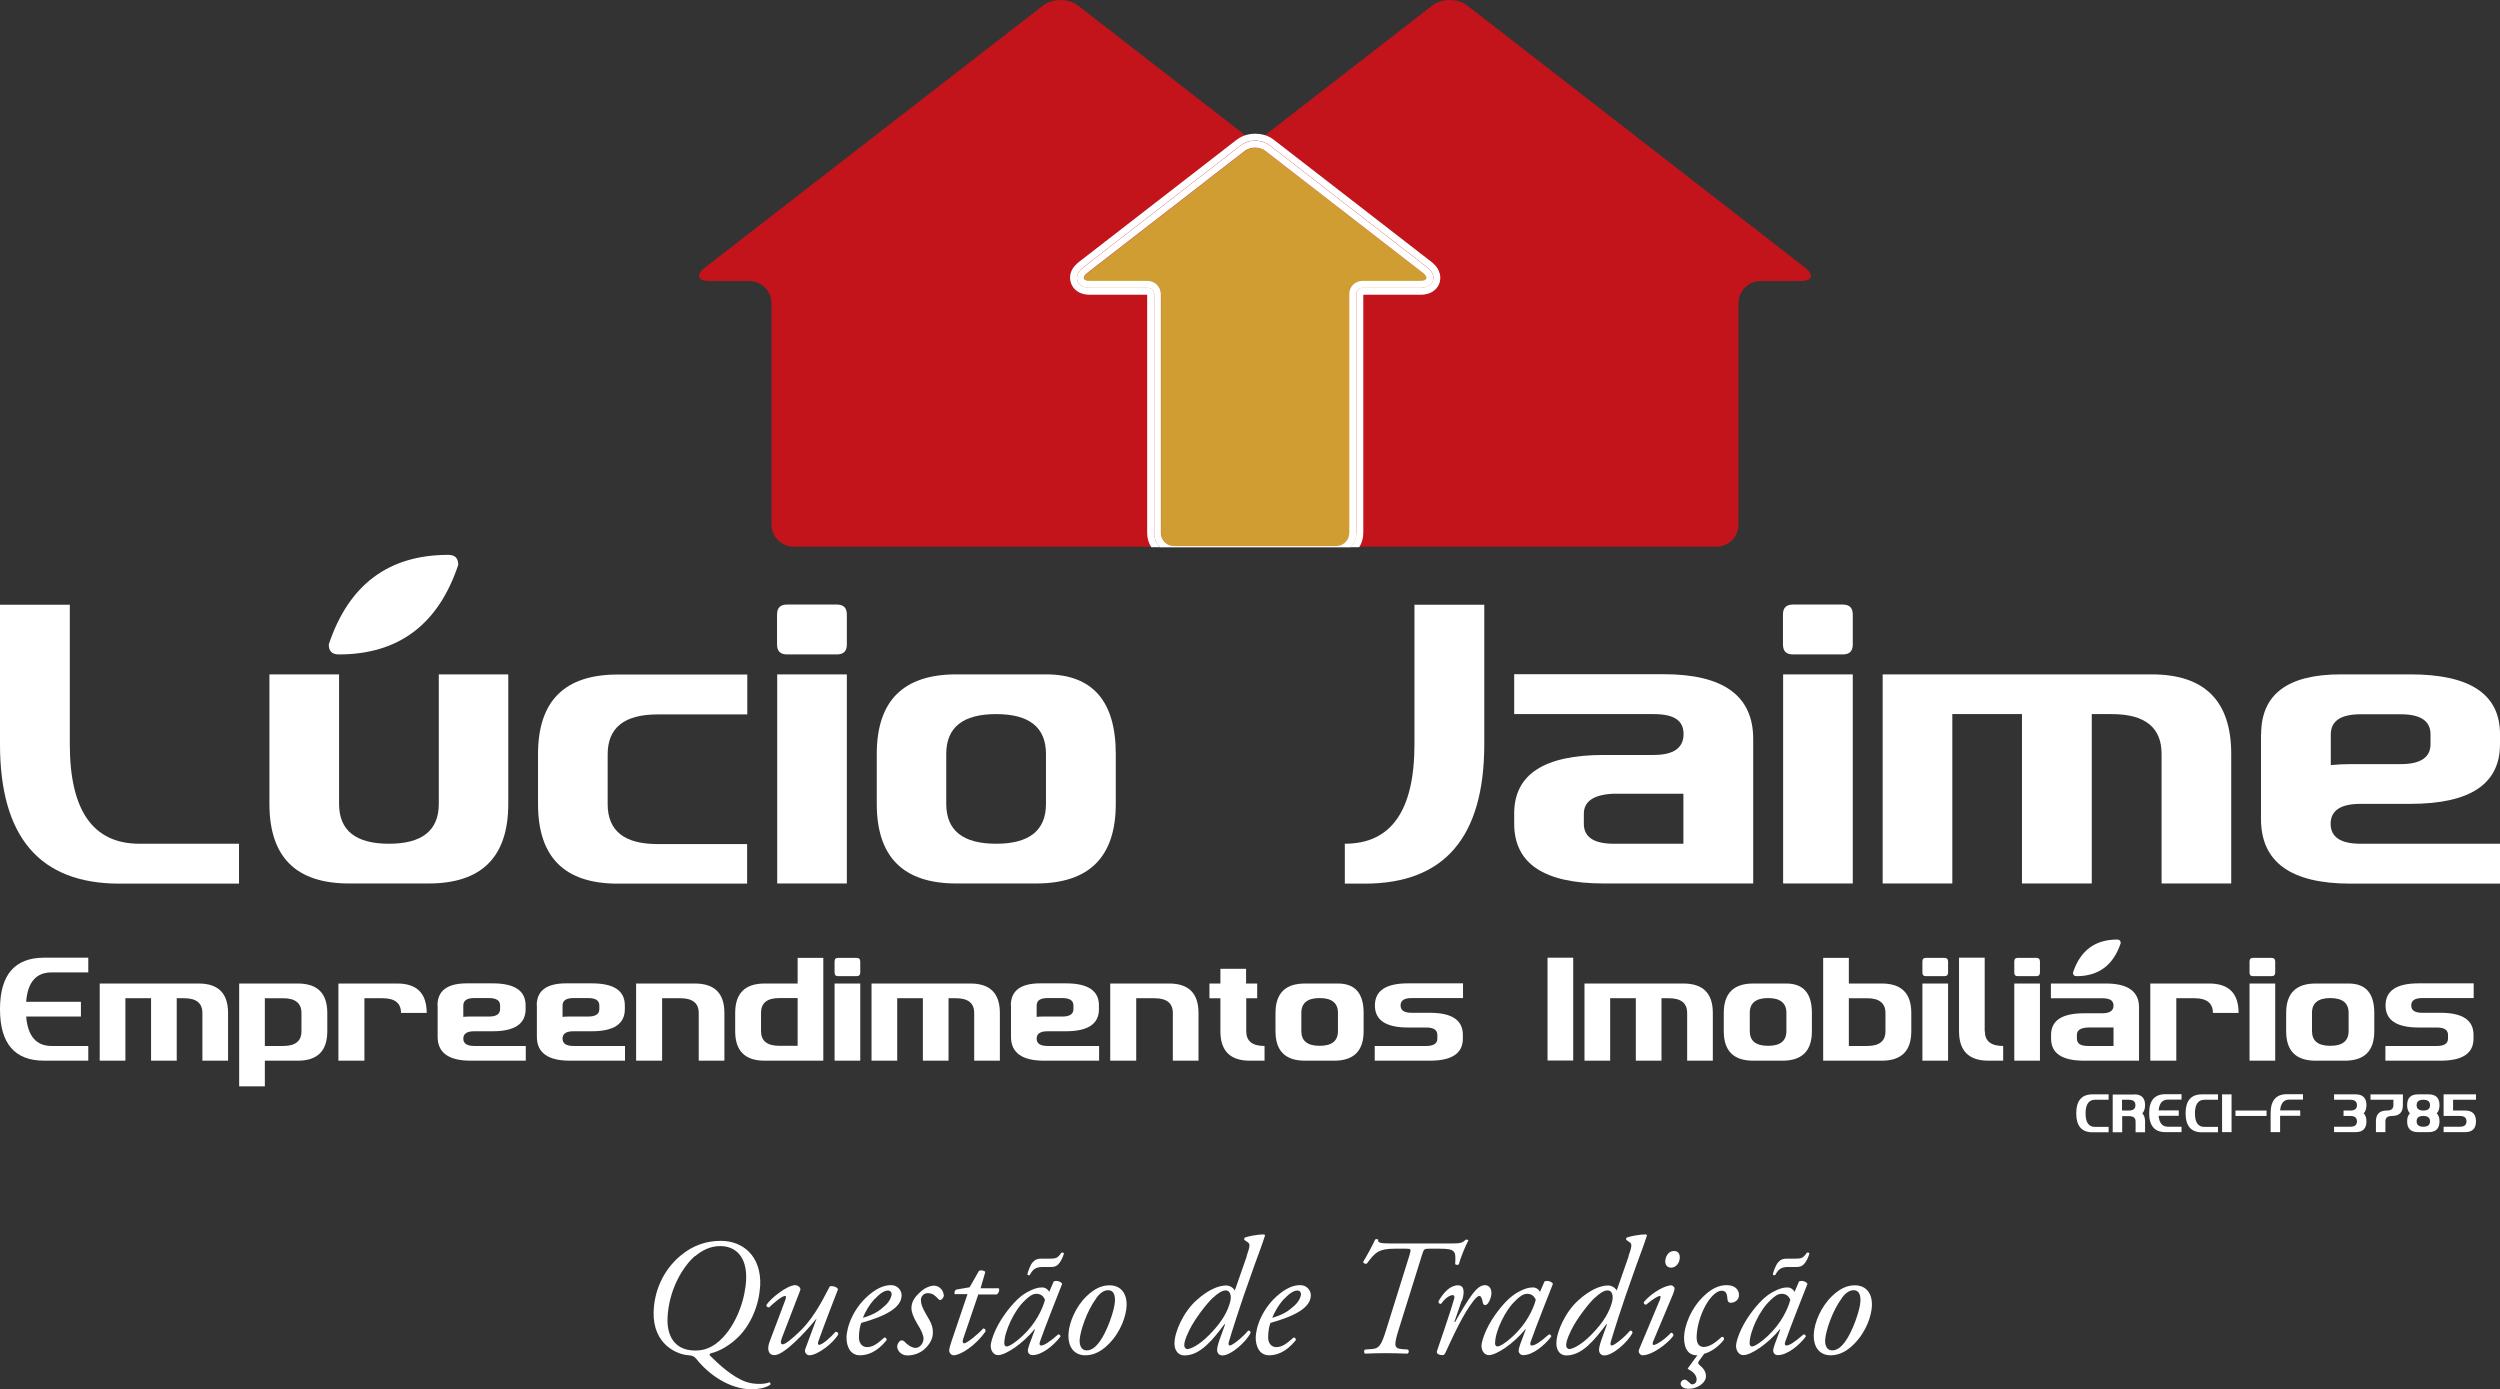 <?xml version="1.0" encoding="UTF-8"?>
<svg id="Camada_2" data-name="Camada 2" xmlns="http://www.w3.org/2000/svg" viewBox="0 0 152.92 84.98">
  <rect x="0" y="0" width="152.92" height="84.98" fill="#333333" stroke="none"/>
  <defs>
    <style>
      .cls-1 {
        fill: #c3141b;
      }

      .cls-2 {
        fill: #fff;
      }

      .cls-3 {
        fill: #cf9d32;
      }
    </style>
  </defs>
  <g id="Camada_2-2" data-name="Camada 2">
    <g id="Camada_1-2" data-name="Camada 1-2">
      <g>
        <g>
          <g>
            <path class="cls-1" d="M65.94.34c-.59-.45-1.55-.45-2.14,0l-20.67,16.02c-.59.45-.46.83.28.83h2.43c.74,0,1.35.61,1.35,1.35v13.55c0,.74.61,1.35,1.35,1.35h32.64c.74,0,1.35-.61,1.35-1.35v-13.55c0-.74.61-1.35,1.35-1.35h2.43c.74,0,.87-.37.28-.83L65.94.34Z"/>
            <path class="cls-1" d="M89.75.34c-.59-.45-1.55-.45-2.14,0l-20.67,16.02c-.59.45-.46.83.28.83h2.43c.74,0,1.35.61,1.35,1.35v13.55c0,.74.61,1.35,1.35,1.35h32.64c.74,0,1.35-.61,1.35-1.35v-13.55c0-.74.61-1.35,1.35-1.35h2.43c.74,0,.87-.37.28-.83L89.75.34Z"/>
          </g>
          <g>
            <path class="cls-2" d="M4.27,36.99v8.53c0,4.06,1.42,6.09,4.26,6.09h6.09v2.44h-7.31C2.44,54.05,0,51.21,0,45.52v-8.53h4.27Z"/>
            <path class="cls-2" d="M26.82,41.25h4.27v7.92c0,3.25-1.63,4.87-4.87,4.87h-4.87c-3.25,0-4.87-1.62-4.87-4.87v-7.92h4.26v7.92c0,1.63,1.02,2.44,3.05,2.44s3.05-.81,3.05-2.44v-7.92h-.02ZM20.72,40.03c-.41,0-.61-.2-.61-.61,1.22-3.66,3.66-5.48,7.31-5.48.41,0,.61.2.61.61-1.22,3.66-3.66,5.48-7.31,5.48Z"/>
            <path class="cls-2" d="M45.7,51.61v2.44h-7.92c-3.25,0-4.87-1.62-4.87-4.87v-3.05c0-3.25,1.62-4.87,4.87-4.87h7.93v2.44h-5.49c-2.03,0-3.05.81-3.05,2.44v3.05c0,1.63,1.02,2.44,3.05,2.44h5.48v-.02Z"/>
            <path class="cls-2" d="M48.14,40.03c-.41,0-.61-.2-.61-.61v-1.83c0-.41.2-.61.61-.61h3.05c.41,0,.61.2.61.61v1.83c0,.41-.2.61-.61.61h-3.05ZM51.8,54.04h-4.26v-12.79h4.26v12.79Z"/>
            <path class="cls-2" d="M58.5,54.04c-3.25,0-4.87-1.62-4.87-4.87v-3.05c0-3.25,1.62-4.87,4.87-4.87h5.48c2.84,0,4.27,1.63,4.27,4.87v3.05c0,3.25-1.63,4.87-4.87,4.87h-4.88ZM63.98,46.12c0-1.63-1.02-2.44-3.05-2.44s-3.05.81-3.05,2.44v3.05c0,1.63,1.02,2.44,3.05,2.44s3.05-.81,3.05-2.44v-3.05Z"/>
            <path class="cls-2" d="M90.79,36.99v8.53c0,5.69-2.44,8.53-7.31,8.53h-1.22v-2.44c2.84,0,4.26-2.03,4.26-6.09v-8.53h4.27Z"/>
            <path class="cls-2" d="M107.24,54.04h-9.14c-3.66,0-5.48-1.22-5.48-3.66v-.62c0-2.39,1.83-3.58,5.48-3.58h3.05c1.22,0,1.83-.43,1.83-1.28s-.61-1.22-1.83-1.22h-8.53v-2.44h9.14c3.66,0,5.48,1.32,5.48,3.96v8.83h0ZM102.97,48.55h-4.26c-1.22.05-1.83.46-1.83,1.23v.61c0,.81.61,1.22,1.83,1.22h4.26v-3.06Z"/>
            <path class="cls-2" d="M109.67,40.03c-.41,0-.61-.2-.61-.61v-1.83c0-.41.2-.61.61-.61h3.05c.41,0,.61.2.61.61v1.83c0,.41-.2.61-.61.61h-3.05ZM113.33,54.04h-4.26v-12.79h4.26v12.79Z"/>
            <path class="cls-2" d="M131.61,41.25c3.25,0,4.87,1.63,4.87,4.87v7.92h-4.26v-7.92c0-1.63-1.02-2.44-3.05-2.44h-1.22v10.36h-4.27v-10.36h-4.26v10.36h-4.26v-12.79s16.45,0,16.45,0Z"/>
            <path class="cls-2" d="M138.31,44.91c0-2.44,1.62-3.66,4.87-3.66h4.26c3.66,0,5.48,1.22,5.48,3.66v.61c0,2.44-1.83,3.65-5.48,3.65h-3.05c-1.22,0-1.83.41-1.83,1.22s.61,1.22,1.83,1.22h8.53v2.44h-9.14c-3.66,0-5.48-1.32-5.48-3.96v-5.18h.01ZM142.57,46.8c.38-.04.79-.06,1.22-.06h3.05c1.22,0,1.83-.41,1.83-1.22v-.61c0-.81-.61-1.22-1.83-1.22h-2.44c-1.22,0-1.83.41-1.83,1.24v1.86h0Z"/>
          </g>
          <g>
            <path class="cls-2" d="M1.6,62.18c.1,1.2.62,1.8,1.55,1.8h2.25v.9h-2.7c-1.8,0-2.7-1.05-2.7-3.15s.9-3.15,2.7-3.15h2.7v.9h-2.25c-.94,0-1.46.6-1.55,1.8h3.35v.9s-3.35,0-3.35,0Z"/>
            <path class="cls-2" d="M12.15,60.16c1.2,0,1.8.6,1.8,1.8v2.92h-1.57v-2.92c0-.6-.37-.9-1.12-.9h-.45v3.82h-1.57v-3.82h-1.57v3.82h-1.57v-4.72h6.07-.02Z"/>
            <path class="cls-2" d="M18.22,60.16c1.2,0,1.8.6,1.8,1.8v1.12c0,1.2-.6,1.8-1.8,1.8h-2.02v1.57h-1.57v-6.29s3.59,0,3.59,0ZM16.2,63.98h1.12c.75,0,1.12-.3,1.12-.9v-1.12c0-.6-.38-.9-1.12-.9h-1.12v2.92Z"/>
            <path class="cls-2" d="M22.27,64.88h-1.57v-4.72h3.6c1.2,0,1.8.6,1.8,1.8h-1.57c0-.6-.38-.9-1.12-.9h-1.12v3.82h-.02Z"/>
            <path class="cls-2" d="M26.76,61.5c0-.9.6-1.35,1.8-1.35h1.57c1.35,0,2.02.45,2.02,1.35v.23c0,.9-.67,1.35-2.02,1.35h-1.12c-.45,0-.67.15-.67.45s.22.45.67.45h3.15v.9h-3.37c-1.35,0-2.02-.49-2.02-1.46v-1.91h0ZM28.34,62.2c.14-.02.29-.02.45-.02h1.12c.45,0,.68-.15.68-.45v-.23c0-.3-.23-.45-.68-.45h-.9c-.45,0-.67.15-.67.46,0,0,0,.69,0,.69Z"/>
            <path class="cls-2" d="M32.83,61.5c0-.9.6-1.35,1.8-1.35h1.57c1.35,0,2.02.45,2.02,1.35v.23c0,.9-.67,1.35-2.02,1.35h-1.12c-.45,0-.67.15-.67.45s.22.45.67.45h3.15v.9h-3.37c-1.35,0-2.02-.49-2.02-1.46v-1.91h-.01ZM34.41,62.2c.14-.02.29-.02.45-.02h1.12c.45,0,.68-.15.68-.45v-.23c0-.3-.23-.45-.68-.45h-.9c-.45,0-.67.15-.67.46v.69Z"/>
            <path class="cls-2" d="M40.48,64.88h-1.57v-4.72h3.6c1.2,0,1.8.6,1.8,1.8v2.92h-1.57v-2.92c0-.6-.38-.9-1.12-.9h-1.12v3.82h-.02Z"/>
            <path class="cls-2" d="M46.77,64.88c-1.2,0-1.8-.6-1.8-1.8v-1.12c0-1.2.6-1.8,1.8-1.8h2.02v-1.57h1.57v6.29h-3.59ZM48.79,61.05h-1.12c-.75,0-1.12.3-1.12.9v1.12c0,.6.37.9,1.12.9h1.12v-2.92Z"/>
            <path class="cls-2" d="M51.27,59.71c-.15,0-.22-.07-.22-.22v-.68c0-.15.07-.22.22-.22h1.12c.15,0,.23.08.23.22v.68c0,.15-.08.22-.23.22h-1.12ZM52.62,64.88h-1.57v-4.72h1.57v4.72Z"/>
            <path class="cls-2" d="M59.36,60.16c1.2,0,1.8.6,1.8,1.8v2.92h-1.57v-2.92c0-.6-.37-.9-1.12-.9h-.45v3.82h-1.57v-3.82h-1.57v3.82h-1.57v-4.72h6.07-.02Z"/>
            <path class="cls-2" d="M61.83,61.5c0-.9.6-1.35,1.8-1.35h1.57c1.35,0,2.02.45,2.02,1.35v.23c0,.9-.67,1.35-2.02,1.35h-1.12c-.45,0-.67.15-.67.45s.22.45.67.45h3.15v.9h-3.37c-1.35,0-2.02-.49-2.02-1.46v-1.91h-.01ZM63.41,62.2c.14-.02.29-.02.45-.02h1.12c.45,0,.68-.15.68-.45v-.23c0-.3-.23-.45-.68-.45h-.9c-.45,0-.67.15-.67.46v.69Z"/>
            <path class="cls-2" d="M69.48,64.88h-1.57v-4.72h3.6c1.2,0,1.8.6,1.8,1.8v2.92h-1.57v-2.92c0-.6-.38-.9-1.12-.9h-1.12v3.82h-.02Z"/>
            <path class="cls-2" d="M76.9,60.16v.9h-.67v2.02c0,.6.37.9,1.12.9v.9h-.9c-1.2,0-1.8-.6-1.8-1.8v-2.02h-.67v-.9h.67v-.9h1.57v.9h.68Z"/>
            <path class="cls-2" d="M79.82,64.88c-1.2,0-1.8-.6-1.8-1.8v-1.12c0-1.2.6-1.8,1.8-1.8h2.02c1.05,0,1.57.6,1.57,1.8v1.12c0,1.2-.6,1.8-1.8,1.8h-1.8.01ZM81.84,61.95c0-.6-.38-.9-1.12-.9s-1.12.3-1.12.9v1.12c0,.6.37.9,1.12.9s1.12-.3,1.12-.9v-1.12Z"/>
            <path class="cls-2" d="M87.46,61.95c1.35,0,2.02.45,2.02,1.35v.23c0,.9-.67,1.35-2.02,1.35h-3.37v-.9h3.15c.45,0,.68-.15.68-.45v-.23c0-.3-.23-.45-.68-.45h-1.12c-1.35,0-2.02-.45-2.02-1.35s.67-1.35,2.02-1.35h3.37v.9h-3.15c-.45,0-.67.15-.67.45s.22.45.67.45h1.12Z"/>
            <path class="cls-2" d="M96.23,58.58v6.29h-1.57v-6.29h1.57Z"/>
            <path class="cls-2" d="M102.97,60.16c1.2,0,1.8.6,1.8,1.8v2.92h-1.57v-2.92c0-.6-.37-.9-1.12-.9h-.45v3.82h-1.57v-3.82h-1.57v3.82h-1.57v-4.72h6.07-.02Z"/>
            <path class="cls-2" d="M107.24,64.88c-1.2,0-1.8-.6-1.8-1.8v-1.12c0-1.2.6-1.8,1.8-1.8h2.02c1.05,0,1.57.6,1.57,1.8v1.12c0,1.2-.6,1.8-1.8,1.8h-1.8.01ZM109.27,61.95c0-.6-.38-.9-1.12-.9s-1.12.3-1.12.9v1.12c0,.6.37.9,1.12.9s1.12-.3,1.12-.9v-1.12Z"/>
            <path class="cls-2" d="M111.52,64.88v-6.29h1.57v1.57h2.02c1.2,0,1.8.6,1.8,1.8v1.12c0,1.2-.6,1.8-1.8,1.8h-3.6.01ZM113.09,63.98h1.12c.75,0,1.12-.3,1.12-.9v-1.12c0-.6-.38-.9-1.12-.9h-1.12v2.92Z"/>
            <path class="cls-2" d="M117.81,59.71c-.15,0-.22-.07-.22-.22v-.68c0-.15.07-.22.22-.22h1.12c.15,0,.23.08.23.22v.68c0,.15-.08.22-.23.22h-1.12ZM119.16,64.88h-1.57v-4.72h1.57v4.72Z"/>
            <path class="cls-2" d="M121.41,63.08c0,.6.37.9,1.12.9v.9h-.9c-1.2,0-1.8-.6-1.8-1.8v-4.5h1.57v4.5h.01Z"/>
            <path class="cls-2" d="M123.43,59.71c-.15,0-.22-.07-.22-.22v-.68c0-.15.07-.22.22-.22h1.12c.15,0,.23.08.23.22v.68c0,.15-.08.22-.23.22h-1.12ZM124.78,64.88h-1.57v-4.72h1.57v4.72Z"/>
            <path class="cls-2" d="M130.85,64.88h-3.37c-1.35,0-2.02-.45-2.02-1.35v-.23c0-.88.67-1.32,2.02-1.32h1.12c.45,0,.68-.16.68-.47s-.23-.45-.68-.45h-3.15v-.9h3.37c1.35,0,2.02.49,2.02,1.46v3.26h0ZM127.03,59.71c-.15,0-.23-.07-.23-.22.45-1.35,1.35-2.02,2.7-2.02.15,0,.22.08.22.22-.45,1.35-1.35,2.02-2.7,2.02h.01ZM129.28,62.85h-1.57c-.45.02-.67.17-.67.45v.23c0,.3.22.45.67.45h1.57v-1.13Z"/>
            <path class="cls-2" d="M133.1,64.88h-1.57v-4.72h3.6c1.2,0,1.8.6,1.8,1.8h-1.57c0-.6-.38-.9-1.12-.9h-1.12v3.82h-.02Z"/>
            <path class="cls-2" d="M137.82,59.71c-.15,0-.22-.07-.22-.22v-.68c0-.15.07-.22.22-.22h1.12c.15,0,.23.08.23.22v.68c0,.15-.08.22-.23.22h-1.12ZM139.17,64.88h-1.57v-4.72h1.57v4.72Z"/>
            <path class="cls-2" d="M141.64,64.88c-1.2,0-1.8-.6-1.8-1.8v-1.12c0-1.2.6-1.8,1.8-1.8h2.02c1.05,0,1.57.6,1.57,1.8v1.12c0,1.2-.6,1.8-1.8,1.8h-1.8,0ZM143.66,61.95c0-.6-.38-.9-1.12-.9s-1.12.3-1.12.9v1.12c0,.6.37.9,1.12.9s1.12-.3,1.12-.9v-1.12Z"/>
            <path class="cls-2" d="M149.28,61.95c1.35,0,2.02.45,2.02,1.35v.23c0,.9-.67,1.35-2.02,1.35h-3.37v-.9h3.15c.45,0,.68-.15.68-.45v-.23c0-.3-.23-.45-.68-.45h-1.12c-1.35,0-2.02-.45-2.02-1.35s.67-1.35,2.02-1.35h3.37v.9h-3.15c-.45,0-.67.15-.67.45s.22.45.67.45h1.12Z"/>
          </g>
          <path class="cls-3" d="M83.34,17.19h3.53c.44,0,.52-.22.17-.49l-9.63-7.46c-.17-.13-.4-.2-.63-.2s-.46.07-.63.2l-9.63,7.46c-.35.27-.27.49.17.49h3.53c.44,0,.8.36.8.8v14.62c0,.44.36.8.8.8h9.93c.44,0,.8-.36.8-.8v-14.62c0-.44.36-.8.8-.8h-.01Z"/>
          <path class="cls-2" d="M83.39,18.03h3.48c.84,0,1.11-.5,1.18-.72.07-.21.17-.77-.49-1.29l-9.63-7.46c-.31-.25-.72-.38-1.15-.38s-.83.13-1.15.38l-9.63,7.46c-.67.52-.57,1.07-.49,1.29.07.22.33.72,1.18.72h3.48v14.57c0,.32.09.62.25.87h.54c-.22-.22-.36-.53-.36-.87v-14.62c0-.21-.17-.38-.38-.38h-3.53c-.55,0-.73-.27-.78-.43-.05-.16-.08-.48.35-.82l9.63-7.46c.24-.19.56-.29.89-.29s.65.1.89.29l9.63,7.46c.43.34.41.66.35.82-.06.16-.23.43-.78.43h-3.53c-.21,0-.38.17-.38.38v14.62c0,.34-.14.65-.36.87h.54c.16-.25.25-.55.25-.87v-14.57h0Z"/>
          <path class="cls-2" d="M82.96,32.61v-14.62c0-.21.17-.38.38-.38h3.53c.55,0,.72-.27.78-.43s.08-.48-.35-.82l-9.63-7.46c-.24-.19-.56-.29-.89-.29s-.65.1-.89.29l-9.63,7.46c-.44.34-.41.66-.35.82.06.16.23.43.78.43h3.53c.21,0,.38.17.38.38v14.62c0,.34.14.65.36.87h11.65c.22-.22.36-.53.36-.87h-.01ZM81.74,33.4h-9.93c-.44,0-.8-.36-.8-.8v-14.62c0-.44-.36-.8-.8-.8h-3.53c-.44,0-.52-.22-.17-.49l9.63-7.46c.17-.13.4-.2.63-.2s.46.07.63.2l9.63,7.46c.35.27.27.49-.17.49h-3.53c-.44,0-.8.36-.8.8v14.62c0,.44-.36.8-.8.8h.01Z"/>
          <g>
            <path class="cls-2" d="M128.98,67.27h-.83c-.38,0-.58.28-.58.83s.19.83.58.83h.83v.33h-.99c-.66,0-.99-.39-.99-1.16s.33-1.16.99-1.16h.99v.33Z"/>
            <path class="cls-2" d="M130.55,66.94c.44,0,.66.22.66.66,0,.22-.06.39-.17.5.11.11.17.28.17.5v.66h-.58v-.66c0-.22-.14-.33-.41-.33h-.41v.99h-.58v-2.31h1.32ZM129.8,67.93h.41c.28,0,.41-.11.41-.33s-.14-.33-.41-.33h-.41v.66Z"/>
            <path class="cls-2" d="M132.04,68.26c.04.44.23.66.57.66h.83v.33h-.99c-.66,0-.99-.39-.99-1.16s.33-1.16.99-1.16h.99v.33h-.83c-.34,0-.53.22-.57.66h1.23v.33h-1.23Z"/>
            <path class="cls-2" d="M135.67,67.27h-.83c-.38,0-.58.28-.58.83s.19.83.58.83h.83v.33h-.99c-.66,0-.99-.39-.99-1.16s.33-1.16.99-1.16h.99v.33Z"/>
            <path class="cls-2" d="M136.5,66.94v2.31h-.58v-2.31h.58Z"/>
            <path class="cls-2" d="M136.74,68.26v-.33h1.9v.33h-1.9Z"/>
            <path class="cls-2" d="M139.47,68.26v.99h-.58v-1.16c0-.77.33-1.16.99-1.16h.99v.33h-.83c-.34,0-.53.22-.57.66h1.23v.33h-1.24.01Z"/>
            <path class="cls-2" d="M143.35,68.26v-.33h.41c.28,0,.41-.11.41-.33s-.14-.33-.41-.33h-.99v-.33h1.32c.44,0,.66.22.66.66,0,.22-.06.39-.17.5.11.11.17.27.17.49,0,.44-.22.66-.66.66h-1.32v-.33h.99c.28,0,.41-.11.41-.33s-.14-.33-.41-.33c0,0-.41,0-.41,0Z"/>
            <path class="cls-2" d="M145.91,68.59v.66h-.58v-.66c0-.44.22-.66.66-.66.28,0,.41-.11.41-.33v-.33h-1.4v-.33h1.98v.66c0,.44-.22.66-.66.66-.28,0-.41.11-.41.33Z"/>
            <path class="cls-2" d="M147.9,69.25c-.44,0-.66-.22-.66-.66,0-.22.06-.38.17-.49-.11-.11-.17-.28-.17-.5,0-.44.22-.66.66-.66h.66c.44,0,.66.22.66.66,0,.22-.06.39-.17.5.11.11.17.27.17.49,0,.44-.22.66-.66.66h-.66ZM148.23,67.93c.28,0,.41-.11.41-.33s-.14-.33-.41-.33-.41.11-.41.33.14.33.41.33ZM148.23,68.26c-.27,0-.41.11-.41.33s.14.33.41.33.41-.11.41-.33-.14-.33-.41-.33Z"/>
            <path class="cls-2" d="M150.79,67.93c.44,0,.66.22.66.66s-.22.66-.66.66h-1.32v-.33h.99c.28,0,.41-.11.41-.33s-.14-.33-.41-.33h-.99v-1.32h1.98v.33h-1.4v.66s.74,0,.74,0Z"/>
          </g>
        </g>
        <g>
          <path class="cls-2" d="M46.49,78.68c-.05,1.13-.57,2.38-1.37,3.14-.45.43-1.02.81-1.67.97-.07.04-.06.1,0,.15.49.49,1.35,1.29,2.17,1.58.33.12.66.13.87.13s.45-.04.58-.1c.06.03.07.1.05.15-.28.2-.78.28-1.14.28-1.34,0-2.62-.89-3.38-1.85-.12-.15-.24-.22-.47-.23-.72-.04-2.19-.66-2.15-2.63.03-1.25.55-2.54,1.63-3.45.8-.68,1.65-.92,2.48-.92,1.33,0,2.5.9,2.41,2.78ZM42.52,76.82c-.73.62-1.63,2.07-1.69,3.84-.03.95.36,1.95,1.7,1.95.5,0,1.07-.14,1.7-.81.91-.98,1.37-2.46,1.41-3.56.05-1.29-.58-2.02-1.59-2.02-.65,0-1.17.31-1.52.61h-.01Z"/>
          <path class="cls-2" d="M47.81,81.89c-.09.24-.04.34.07.34.15,0,.56-.32,1.09-.84.92-.91,1.45-2.09,1.79-2.71.21-.04.46.06.5.18-.1.27-.76,1.94-1.19,3.15-.05.13-.06.25.04.25.19,0,.73-.48.99-.79.09-.02.17.02.18.14-.26.49-1.24,1.29-1.78,1.29-.16,0-.31-.19-.25-.36l.69-1.86h-.02c-.73.91-1.99,2.21-2.54,2.21-.42,0-.47-.42-.29-.86l.93-2.47c.07-.19.08-.29,0-.29-.19,0-.72.45-.97.7-.1.02-.18-.06-.17-.15.26-.41,1.28-1.21,1.76-1.21.13,0,.37.13.31.31l-1.14,2.96h0Z"/>
          <path class="cls-2" d="M55.15,79.23c0,.77-1.01,1.28-2.47,1.69-.07.17-.14.5-.14.9,0,.35.21.58.49.58.37,0,.62-.2,1.07-.59.09,0,.15.08.13.17-.62.76-1.2.92-1.63.92-.61,0-.82-.57-.82-1.07,0-.64.41-1.88,1.51-2.73.53-.41.92-.49,1.22-.49.41,0,.64.34.64.61h0ZM53.53,79.42c-.4.43-.63.89-.75,1.19.67-.2.98-.4,1.36-.75.32-.29.4-.6.4-.69,0-.1-.05-.23-.23-.23-.14,0-.41.09-.77.49h-.01Z"/>
          <path class="cls-2" d="M57.74,79.19c0,.16-.1.27-.18.32-.07.02-.13,0-.19-.08-.17-.17-.31-.33-.62-.33-.29,0-.42.25-.42.41,0,.21.05.43.34.92.25.43.41.68.39,1.13,0,.27-.15.65-.53.98-.26.23-.64.37-1.03.37s-.62-.31-.62-.54c0-.1.04-.21.15-.33.08-.07.19-.07.27,0,.13.15.44.41.7.41.24,0,.49-.25.49-.58,0-.17-.12-.49-.38-.89-.26-.43-.36-.77-.36-.94,0-.4.17-.69.61-1.07.29-.25.62-.33.75-.33.38,0,.61.32.61.58l.02-.03Z"/>
          <path class="cls-2" d="M59.85,79.15l-.94,2.76c-.06.19,0,.26.07.26.15,0,.82-.53,1.16-.91.1,0,.16.06.14.18-.57.84-1.52,1.46-1.95,1.46-.14,0-.27-.15-.27-.27,0-.13.04-.27.14-.58l.98-2.89h-.79c-.02-.1,0-.24.11-.28l.81-.14.57-1c.1-.06.3-.04.39.06l-.29,1h1.11c.07.1,0,.3-.12.38h-1.11v-.03Z"/>
          <path class="cls-2" d="M64.47,78.38c.17-.08.44.02.5.15-.15.38-1.04,2.62-1.36,3.54-.06.17,0,.23.07.23.17,0,.47-.17,1.05-.68.07,0,.14.05.14.13-.43.57-1.15,1.14-1.71,1.14-.23,0-.29-.19-.29-.27,0-.07.02-.16.1-.4l.34-.91h-.03c-.72.88-1.76,1.58-2.23,1.58-.28,0-.45-.28-.45-.57,0-.23.22-1.05.89-1.97.49-.67.92-1.08,1.34-1.31.4-.22.65-.29.91-.29.11,0,.18.03.24.06.04.02.15.11.2.21l.28-.65h.01ZM62.7,79.54c-.65.58-1.27,1.91-1.27,2.63,0,.12.06.19.15.19.1,0,.41-.13.98-.66.77-.72,1.2-1.59,1.36-2.19-.07-.19-.24-.37-.51-.37-.24,0-.41.11-.72.4h0ZM64.21,76.99c.39,0,.49-.04.71-.36.05-.03.13-.02.16.04-.06.24-.22.55-.36.68-.13.12-.25.15-.46.15h-.5c-.42,0-.59.15-.77.49-.05.03-.12.02-.15-.04.03-.15.19-.61.34-.75.14-.16.28-.21.51-.21h.52Z"/>
          <path class="cls-2" d="M68.91,79.9c-.03.56-.32,1.53-1.08,2.3-.63.65-1.18.7-1.45.7-.65,0-1.08-.48-1.02-1.35.04-.63.42-1.61,1.11-2.27.53-.51.98-.66,1.4-.66.72,0,1.08.54,1.04,1.28ZM67.06,79.41c-.59.79-.98,2-1.02,2.54-.02.36.12.65.42.65.22,0,.48-.09.8-.53.45-.6.92-1.94.94-2.48.01-.31-.05-.67-.41-.67-.2,0-.45.09-.74.49h0Z"/>
          <path class="cls-2" d="M76.25,76.84c.2-.57.23-.74.09-.84l-.23-.16s-.01-.1.03-.14c.19-.07.76-.2,1.2-.19l.04.06c-.18.57-.33.95-.64,1.8-1,2.77-1.48,4.4-1.57,4.7-.04.13-.03.23.06.23.16,0,.8-.52,1.12-.91.09,0,.14.04.15.13-.27.56-1.2,1.39-1.73,1.39-.21,0-.32-.16-.32-.33,0-.12.03-.28.13-.58l.36-1h-.04c-.7.92-1.46,1.91-2.45,1.91-.4,0-.61-.33-.61-.73,0-.72.55-1.93,1.35-2.65.69-.62,1.33-.9,1.82-.9.16,0,.41.1.52.31l.73-2.09h0ZM74.21,79.36c-.41.38-1.14,1.34-1.45,1.98-.32.65-.32.83-.32.97,0,.12.1.21.19.21.15,0,.67-.18,1.37-.9.79-.81,1.09-1.42,1.24-1.96.12-.43-.01-.73-.26-.73-.23,0-.51.19-.77.44h0Z"/>
          <path class="cls-2" d="M80.18,79.23c0,.77-1.01,1.28-2.47,1.69-.07.17-.14.5-.14.9,0,.35.21.58.49.58.37,0,.62-.2,1.07-.59.09,0,.15.08.13.17-.62.76-1.2.92-1.63.92-.61,0-.82-.57-.82-1.07,0-.64.41-1.88,1.51-2.73.53-.41.92-.49,1.22-.49.41,0,.64.34.64.61h0ZM78.57,79.42c-.4.43-.63.89-.75,1.19.67-.2.98-.4,1.36-.75.32-.29.4-.6.4-.69,0-.1-.05-.23-.23-.23-.14,0-.41.09-.77.49h-.01Z"/>
          <path class="cls-2" d="M88.79,76.06c.52,0,.66-.03.86-.23.05-.02.15,0,.17.05-.2.34-.52,1.17-.58,1.44-.04.07-.18.07-.23,0,.05-.8.02-.94-.96-.94h-.62c-.33,0-.34.02-.47.45l-1.4,4.48c-.29.94-.32,1.17.18,1.21l.38.03c.08.07.07.21-.04.25-.55-.02-.9-.03-1.34-.03s-.76.01-1.24.03c-.08-.05-.08-.19-.01-.25l.4-.03c.45-.03.59-.17.91-1.21l1.4-4.48c.14-.45.11-.45-.21-.45h-.67c-1,0-1.22.24-1.71.91-.1.04-.21-.01-.23-.1.25-.41.59-1.04.73-1.36.04-.05.15-.05.19,0-.03.18.11.23.73.23,0,0,3.76,0,3.76,0Z"/>
          <path class="cls-2" d="M89.4,79.58l-.44,1.28h.05c.31-.57.8-1.38,1.07-1.72.23-.31.49-.53.74-.53.36,0,.41.34.41.5s-.09.45-.21.61c-.12.15-.28.16-.32-.05-.05-.26-.11-.4-.21-.4-.09,0-.2.1-.36.3-.62.79-1.19,2.03-1.73,3.2-.04.08-.09.12-.17.12-.11,0-.41-.04-.33-.26.13-.41.77-2.2,1.05-3.2.03-.11.01-.21-.08-.21-.26,0-.54.28-.72.53-.1.02-.17-.04-.16-.16.33-.55.71-.97,1.2-.97s.33.69.23.96h-.02Z"/>
          <path class="cls-2" d="M94.49,78.38c.17-.08.44.02.5.15-.15.38-1.04,2.62-1.36,3.54-.06.17-.01.23.07.23.17,0,.47-.17,1.05-.68.07,0,.14.05.14.13-.43.57-1.15,1.14-1.71,1.14-.23,0-.29-.19-.29-.27,0-.07.02-.16.1-.4l.34-.91h-.03c-.72.88-1.76,1.58-2.23,1.58-.28,0-.45-.28-.45-.57,0-.23.22-1.05.89-1.97.49-.67.92-1.08,1.34-1.31.4-.22.65-.29.91-.29.11,0,.18.03.24.06.04.02.15.11.2.21l.28-.65h.01ZM92.72,79.54c-.65.58-1.27,1.91-1.27,2.63,0,.12.06.19.15.19.1,0,.41-.13.98-.66.77-.72,1.2-1.59,1.36-2.19-.07-.19-.24-.37-.51-.37-.24,0-.41.11-.72.4h0Z"/>
          <path class="cls-2" d="M99.61,76.84c.2-.57.23-.74.09-.84l-.23-.16s-.01-.1.03-.14c.19-.07.76-.2,1.2-.19l.04.06c-.18.57-.33.95-.64,1.8-1,2.77-1.48,4.4-1.57,4.7-.04.13-.03.23.06.23.16,0,.8-.52,1.12-.91.09,0,.14.04.15.13-.27.56-1.2,1.39-1.73,1.39-.21,0-.32-.16-.32-.33,0-.12.03-.28.13-.58l.36-1h-.04c-.7.92-1.46,1.91-2.45,1.91-.4,0-.61-.33-.61-.73,0-.72.55-1.93,1.35-2.65.69-.62,1.33-.9,1.82-.9.16,0,.41.1.52.31l.73-2.09h0ZM97.57,79.36c-.41.38-1.14,1.34-1.45,1.98-.32.65-.32.83-.32.97,0,.12.1.21.19.21.15,0,.67-.18,1.37-.9.79-.81,1.09-1.42,1.24-1.96.12-.43-.01-.73-.26-.73-.23,0-.51.19-.77.44h0Z"/>
          <path class="cls-2" d="M101.54,79.46c.05-.11.05-.19-.02-.19s-.33.12-.84.54c-.09-.01-.15-.09-.13-.17.56-.64,1.34-1.02,1.68-1.02.07,0,.12.06.16.1.06.06.06.15-.06.45l-1.21,2.88c-.04.1-.05.22.03.22.17,0,.71-.36,1.06-.75.1,0,.15.08.15.17-.15.29-1.2,1.21-1.9,1.21-.05,0-.11-.03-.16-.09-.06-.07-.09-.16-.04-.27l1.29-3.08h-.01ZM102.75,76.91c0,.32-.22.63-.53.63-.26,0-.36-.2-.36-.38,0-.22.14-.64.54-.64.23,0,.35.16.35.39Z"/>
          <path class="cls-2" d="M103.84,82.89s-.05.01-.07.01c-.4,0-.76-.29-.76-1.08,0-.66.4-1.82,1.29-2.62.43-.39.86-.59,1.32-.59.51,0,.75.28.75.6,0,.41-.4.48-.5.48s-.18-.06-.2-.18c-.03-.25-.02-.56-.36-.56-.22,0-.54.21-.85.68-.33.5-.65,1.32-.68,2.1-.02.51.19.66.44.66.34,0,.71-.26,1.1-.62.1-.01.16.07.13.17-.29.39-.73.73-1.21.87l-.32.44c-.08.1-.05.18.05.26.22.18.38.39.38.66,0,.44-.55.78-1.04.78-.34,0-.51-.14-.51-.32,0-.1.09-.24.25-.24.09,0,.17.07.24.14.08.08.15.15.21.15.11,0,.28-.07.28-.31s-.22-.49-.54-.63v-.04l.59-.81h.01Z"/>
          <path class="cls-2" d="M110.06,78.38c.17-.08.44.02.5.15-.15.38-1.04,2.62-1.36,3.54-.06.17-.01.23.07.23.17,0,.47-.17,1.05-.68.07,0,.14.05.14.13-.43.57-1.15,1.14-1.71,1.14-.23,0-.29-.19-.29-.27,0-.07.02-.16.1-.4l.34-.91h-.03c-.72.88-1.76,1.58-2.23,1.58-.28,0-.45-.28-.45-.57,0-.23.22-1.05.89-1.97.49-.67.92-1.08,1.34-1.31.4-.22.65-.29.91-.29.11,0,.18.03.24.06.04.02.15.11.2.21l.28-.65h.01ZM108.29,79.54c-.65.58-1.27,1.91-1.27,2.63,0,.12.06.19.15.19.1,0,.41-.13.98-.66.77-.72,1.2-1.59,1.36-2.19-.07-.19-.24-.37-.51-.37-.24,0-.41.11-.72.4h0ZM109.81,76.99c.39,0,.49-.04.71-.36.05-.03.13-.02.16.04-.06.24-.22.55-.36.68-.13.12-.25.15-.46.15h-.5c-.42,0-.59.15-.77.49-.05.03-.12.02-.15-.04.03-.15.19-.61.34-.75.14-.16.28-.21.51-.21h.52Z"/>
          <path class="cls-2" d="M114.5,79.9c-.03.56-.32,1.53-1.08,2.3-.63.65-1.18.7-1.45.7-.65,0-1.08-.48-1.02-1.35.04-.63.42-1.61,1.11-2.27.53-.51.98-.66,1.4-.66.72,0,1.08.54,1.04,1.28ZM112.66,79.41c-.59.79-.98,2-1.02,2.54-.02.36.12.65.42.65.22,0,.48-.09.8-.53.45-.6.92-1.94.94-2.48.01-.31-.05-.67-.41-.67-.2,0-.45.09-.74.49h0Z"/>
        </g>
      </g>
    </g>
  </g>
</svg>